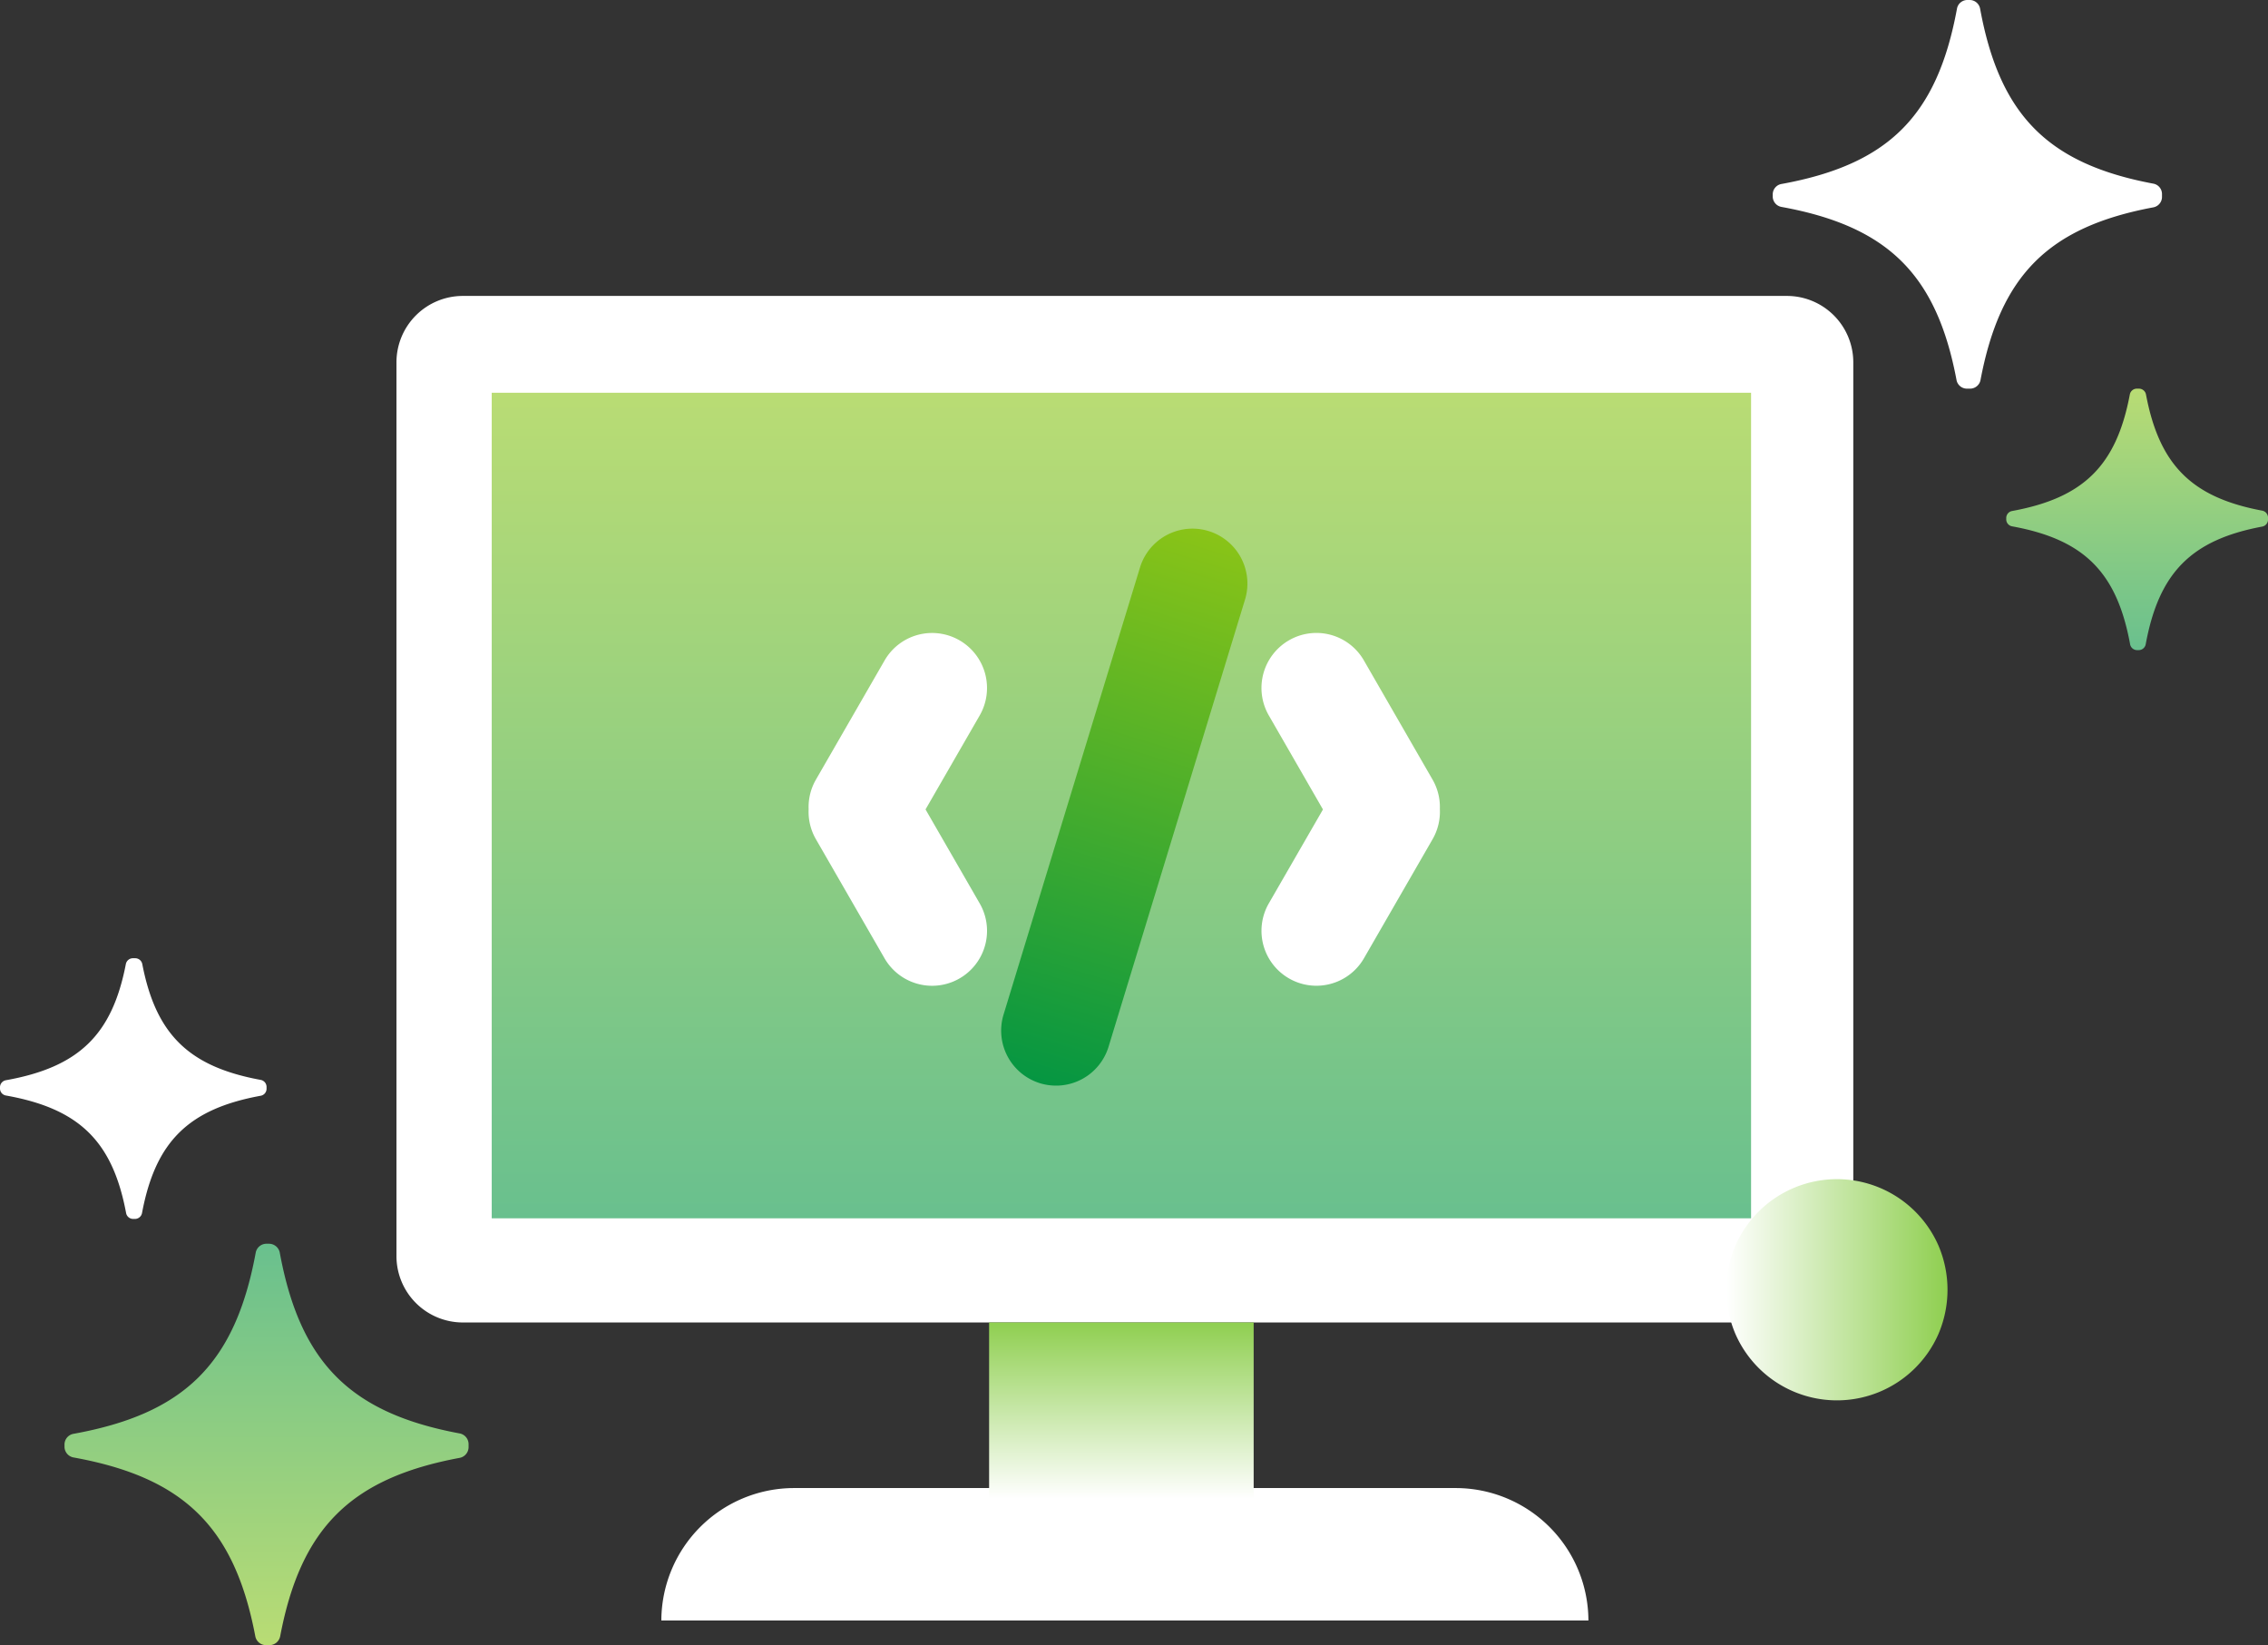 <?xml version="1.0" encoding="UTF-8"?>
<svg xmlns="http://www.w3.org/2000/svg" xmlns:xlink="http://www.w3.org/1999/xlink" width="182.474" height="132.344" viewBox="0 0 182.474 132.344">
  <rect x="0" y="0" width="182.474" height="132.344" fill="#333333" stroke="none"/>
  <defs>
    <linearGradient id="svjxud4c9a" x1=".5" y1="1" x2=".5" gradientUnits="objectBoundingBox">
      <stop offset="0" stop-color="#69c08e"></stop>
      <stop offset="1" stop-color="#b9dc74"></stop>
    </linearGradient>
    <linearGradient id="hur9nk1csc" y1="0" y2="1" xlink:href="#svjxud4c9a"></linearGradient>
    <linearGradient id="m7931mismd" x1="0" y1=".5" x2="1" y2=".5" xlink:href="#svjxud4c9a"></linearGradient>
    <linearGradient id="5bqbjmuo8b" x1=".5" y1="1" x2=".5" gradientUnits="objectBoundingBox">
      <stop offset="0" stop-color="#fff"></stop>
      <stop offset="1" stop-color="#8fcf50"></stop>
    </linearGradient>
    <linearGradient id="nesr73gvie" x1=".5" x2=".5" y2="1" gradientUnits="objectBoundingBox">
      <stop offset="0" stop-color="#059642"></stop>
      <stop offset="1" stop-color="#8ac417"></stop>
    </linearGradient>
    <linearGradient id="03rv5v193f" y1="0" y2="1" xlink:href="#5bqbjmuo8b"></linearGradient>
  </defs>
  <g data-name="Group 8501">
    <g data-name="Group 8504">
      <g data-name="Group 8505">
        <path data-name="Shape 3 copy 7" d="M9.943.471A.572.572 0 0 1 10.5 0h.193a.575.575 0 0 1 .551.472c1.074 5.684 3.692 8.281 9.345 9.341a.575.575 0 0 1 .473.551v.178a.571.571 0 0 1-.472.554c-5.693 1.068-8.307 3.695-9.368 9.462a.575.575 0 0 1-.553.475h-.15a.571.571 0 0 1-.554-.474C8.9 14.753 6.251 12.13.475 11.076A.57.57 0 0 1 0 10.523v-.13a.574.574 0 0 1 .476-.552C6.212 8.789 8.861 6.2 9.943.471z" transform="translate(161.414 31.265)" style="fill:url(#svjxud4c9a)"></path>
        <path data-name="Shape 3 copy 7" d="M10.125.47a.579.579 0 0 1 .564-.47h.197a.582.582 0 0 1 .562.471c1.094 5.667 3.76 8.256 9.516 9.314a.577.577 0 0 1 .482.55v.177a.573.573 0 0 1-.481.552c-5.8 1.065-8.46 3.684-9.539 9.435a.582.582 0 0 1-.563.473h-.152a.578.578 0 0 1-.565-.472c-1.087-5.79-3.781-8.405-9.663-9.456A.572.572 0 0 1 0 10.492v-.129a.576.576 0 0 1 .484-.551C6.326 8.763 9.023 6.178 10.125.47z" transform="translate(0 77.084)" style="fill:#fff"></path>
        <path data-name="Shape 2 copy 5" d="M15.349 31.569a.881.881 0 0 0 .855.723h.299a.887.887 0 0 0 .851-.725c1.659-8.726 5.7-12.712 14.426-14.34a.884.884 0 0 0 .73-.846v-.273a.879.879 0 0 0-.729-.85C23 13.617 18.959 9.584 17.322.73a.886.886 0 0 0-.853-.73H16.238a.88.88 0 0 0-.856.727C13.734 9.645 9.649 13.671.733 15.289a.877.877 0 0 0-.733.85V16.346a.883.883 0 0 0 .734.848C9.59 18.8 13.679 22.781 15.349 31.569z" transform="translate(5.19 100.051)" style="fill:url(#hur9nk1csc)"></path>
        <path data-name="Shape 2 copy 5" d="M14.786 30.564a.85.85 0 0 0 .824.7h.288a.855.855 0 0 0 .82-.7c1.6-8.448 5.491-12.307 13.9-13.884a.854.854 0 0 0 .7-.819v-.265a.849.849 0 0 0-.7-.823C22.152 13.184 18.263 9.279 16.686.707A.854.854 0 0 0 15.865 0h-.218a.849.849 0 0 0-.824.7C13.23 9.337 9.3 13.236.706 14.8a.848.848 0 0 0-.706.825v.2a.854.854 0 0 0 .707.821c8.531 1.554 12.471 5.409 14.079 13.918z" transform="translate(142.627)" style="fill:#fff"></path>
        <path d="M111.882 82.579H5.328A5.343 5.343 0 0 1 0 77.252V5.328A5.343 5.343 0 0 1 5.328 0h106.554a5.343 5.343 0 0 1 5.328 5.328v71.924a5.343 5.343 0 0 1-5.328 5.327z" style="fill:#fff" transform="translate(31.898 23.806)"></path>
        <path transform="rotate(-90 68.785 29.223)" style="fill:url(#m7931mismd)" d="M0 0h66.413v101.322H0z"></path>
        <path data-name="Path" d="M63.932 0H10.655A10.687 10.687 0 0 0 0 10.655h74.588A10.687 10.687 0 0 0 63.932 0z" transform="translate(53.209 119.705)" style="fill:#fff"></path>
        <path data-name="Rectangle" transform="translate(79.579 106.385)" style="fill:url(#5bqbjmuo8b)" d="M0 0h21.286v14.182H0z"></path>
        <path data-name="Union 30" d="M2.209 27.793a4.43 4.43 0 0 1-1.617-6.044l4.355-7.556L.593 6.638a4.419 4.419 0 1 1 7.651-4.425l5.521 9.58a4.41 4.41 0 0 1 .588 2.416 4.41 4.41 0 0 1-.589 2.384l-5.521 9.58a4.41 4.41 0 0 1-6.033 1.62z" transform="rotate(180 39.706 39.653)" style="fill:#fff"></path>
        <path data-name="Path 7782" d="M4.415 0a4.426 4.426 0 0 1 4.42 4.426l.018 37.6a4.417 4.417 0 1 1-8.835 0L0 4.422A4.415 4.415 0 0 1 4.415 0z" transform="rotate(-163 50.557 37.647)" style="fill:url(#nesr73gvie)"></path>
        <path data-name="Union 31" d="M2.21.593A4.428 4.428 0 0 0 .592 6.638L4.947 14.2.594 21.749a4.418 4.418 0 1 0 7.65 4.424l5.522-9.58a4.42 4.42 0 0 0 .586-2.429 4.4 4.4 0 0 0-.59-2.371l-5.52-9.579A4.407 4.407 0 0 0 2.21.593z" transform="translate(101.493 50.917)" style="fill:#fff"></path>
        <path data-name="Path 7785" d="M35.924 33.761a17.437 17.437 0 0 1-1.874 1.909 1.891 1.891 0 0 0-.619 1.911l.824 3.073a1.851 1.851 0 0 1-1.062 2.183l-1.345.573-2.247.959a1.852 1.852 0 0 1-2.311-.745l-1.633-2.7-.635-1.041a14.274 14.274 0 0 1-1.543.165 15.6 15.6 0 0 1-2.325.009 1.875 1.875 0 0 0-1.772.913L17.8 43.716a1.849 1.849 0 0 1-2.293.792l-3.621-1.455a1.85 1.85 0 0 1-1.107-2.16l.758-3.074a1.886 1.886 0 0 0-.653-1.893 17.421 17.421 0 0 1-1.907-1.873 1.891 1.891 0 0 0-1.913-.619l-3.073.824a1.852 1.852 0 0 1-2.181-1.062L.272 29.6a1.851 1.851 0 0 1 .744-2.309l2.722-1.648a1.892 1.892 0 0 0 .877-1.808 17.4 17.4 0 0 1-.03-2.674 1.889 1.889 0 0 0-.915-1.781L.927 17.8a1.853 1.853 0 0 1-.794-2.3l1.455-3.619a1.85 1.85 0 0 1 2.16-1.107l3.074.758a1.892 1.892 0 0 0 1.895-.653A17.277 17.277 0 0 1 10.59 8.97a1.89 1.89 0 0 0 .617-1.911l-.822-3.074a1.85 1.85 0 0 1 1.062-2.181L15.043.273a1.849 1.849 0 0 1 2.309.744L19 3.739a1.887 1.887 0 0 0 1.808.875 17.628 17.628 0 0 1 2.674-.03 1.89 1.89 0 0 0 1.783-.915L26.846.926A1.847 1.847 0 0 1 29.14.135l3.62 1.455a1.85 1.85 0 0 1 1.107 2.16l-.758 3.074a1.885 1.885 0 0 0 .651 1.893 17.6 17.6 0 0 1 1.909 1.873 1.89 1.89 0 0 0 1.913.619l3.073-.824a1.852 1.852 0 0 1 2.181 1.062l1.534 3.6a1.852 1.852 0 0 1-.744 2.309L40.9 19a1.888 1.888 0 0 0-.877 1.808 17.4 17.4 0 0 1 .03 2.674 1.89 1.89 0 0 0 .915 1.781l2.744 1.582a1.853 1.853 0 0 1 .794 2.3l-1.453 3.615a1.852 1.852 0 0 1-2.162 1.107l-3.074-.758a1.891 1.891 0 0 0-1.893.653" transform="rotate(90 44.34 125.773)" style="fill:url(#hur9nk1csc)"></path>
        <path data-name="Path 7786" d="M12.454.729a9.044 9.044 0 0 0-7.117 0 8.916 8.916 0 0 0 0 16.333 9.044 9.044 0 0 0 7.117 0 8.916 8.916 0 0 0 0-16.333" transform="rotate(-90 125.773 -13.124)" style="fill:url(#03rv5v193f)"></path>
      </g>
    </g>
  </g>
</svg>
